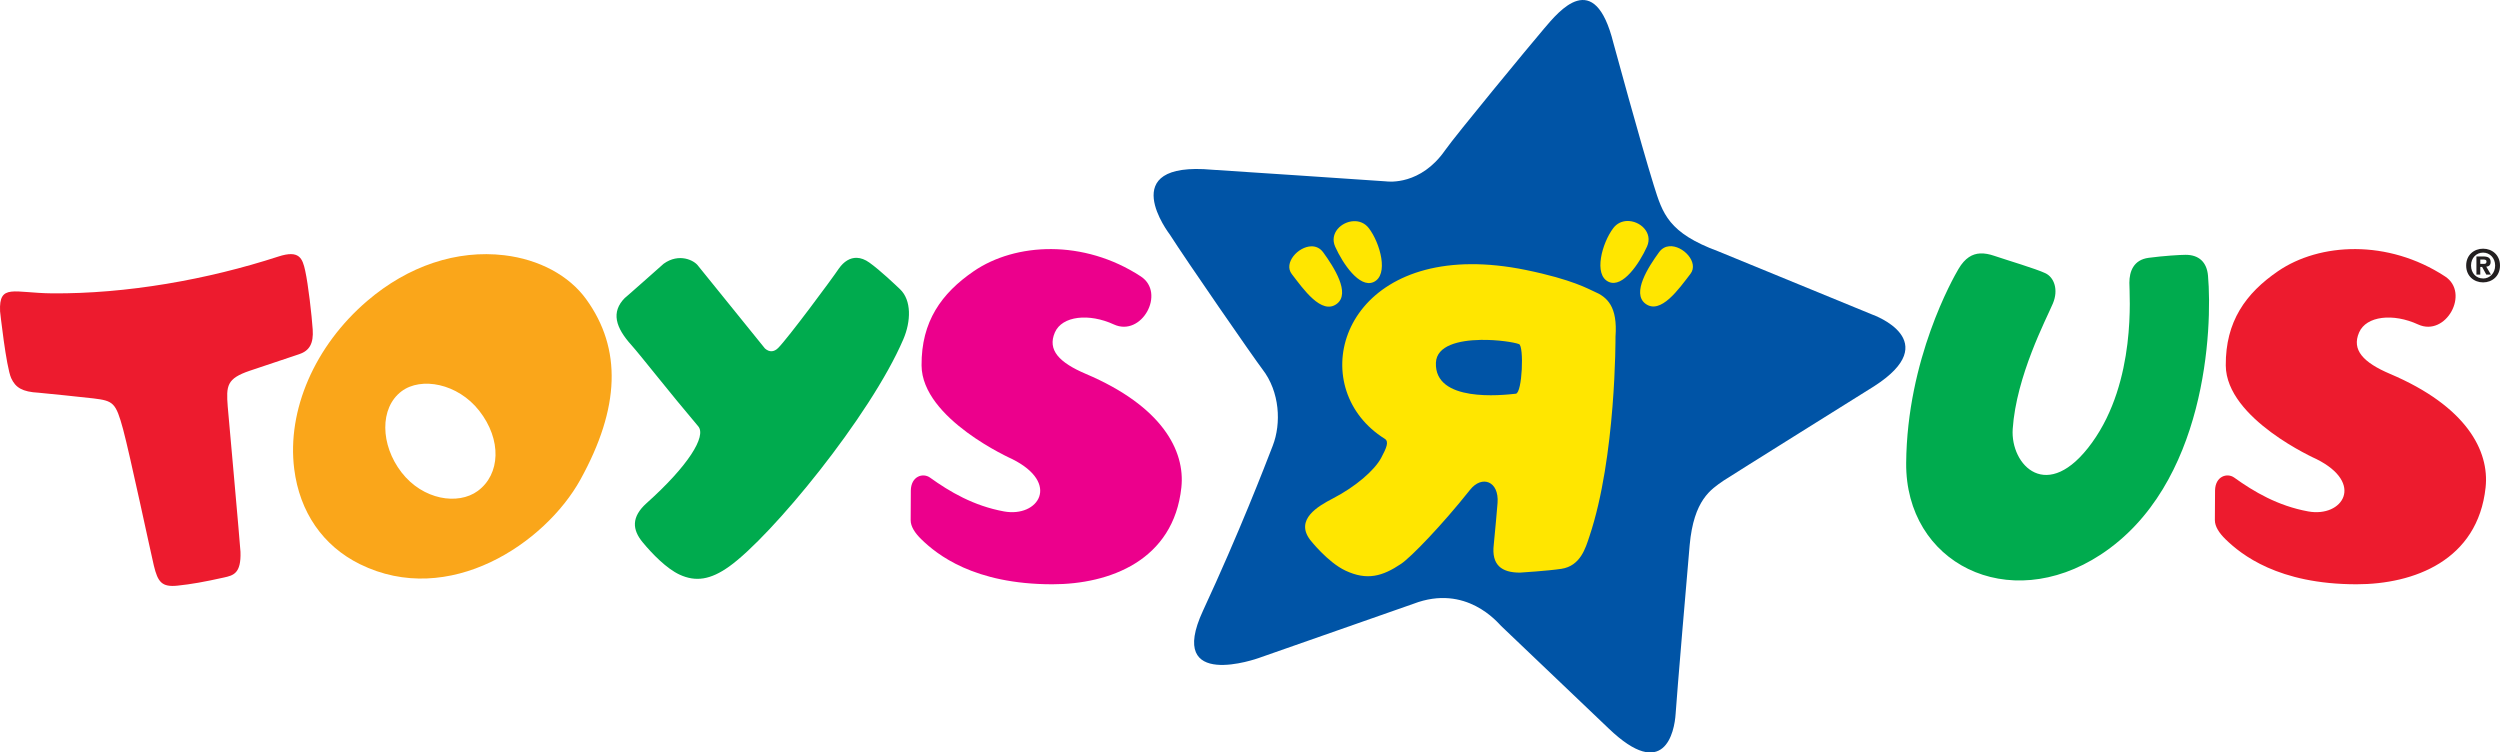 <?xml version="1.0" encoding="UTF-8" standalone="no"?>
<!-- Created with Inkscape (http://www.inkscape.org/) -->

<svg
   xmlns:dc="http://purl.org/dc/elements/1.1/"
   xmlns:cc="http://creativecommons.org/ns#"
   xmlns:rdf="http://www.w3.org/1999/02/22-rdf-syntax-ns#"
   xmlns:svg="http://www.w3.org/2000/svg"
   xmlns="http://www.w3.org/2000/svg"
   xmlns:sodipodi="http://sodipodi.sourceforge.net/DTD/sodipodi-0.dtd"
   xmlns:inkscape="http://www.inkscape.org/namespaces/inkscape"
   version="1.0"
   width="910.072"
   height="273.928"
   id="svg2"
   xml:space="preserve"
   inkscape:version="0.91 r13725"
   sodipodi:docname="toysrus.svg"><sodipodi:namedview
     pagecolor="#ffffff"
     bordercolor="#666666"
     borderopacity="1"
     objecttolerance="10"
     gridtolerance="10"
     guidetolerance="10"
     inkscape:pageopacity="0"
     inkscape:pageshadow="2"
     inkscape:window-width="1195"
     inkscape:window-height="882"
     id="namedview11"
     showgrid="false"
     fit-margin-top="0"
     fit-margin-left="0"
     fit-margin-right="0"
     fit-margin-bottom="0"
     inkscape:zoom="0.61883974"
     inkscape:cx="267.69277"
     inkscape:cy="-26.926636"
     inkscape:window-x="2"
     inkscape:window-y="0"
     inkscape:window-maximized="0"
     inkscape:current-layer="svg2" /><defs
     id="defs5" /><path
     d="m 18.973,106.788 c 27.076,0.217 56.522,-4.988 82.401,-13.411 7.576,-2.459 8.735,0.625 9.735,5.211 1.09,4.944 2.37,16.119 2.721,21.344 0.344,5.046 -1.135,7.74 -4.925,9.001 l -17.992,6.028 c -8.39,2.854 -8.6,5.415 -8.015,13.048 0,0 4.575,50.999 4.638,52.84 0.293,7.971 -2.631,8.62 -6.021,9.379 -7.199,1.612 -11.933,2.44 -16.889,2.962 -5.727,0.6 -7.18,-1.306 -8.633,-7.333 C 55.097,202.142 47.177,164.987 44.814,156.283 42.151,146.479 41.233,145.925 33.989,145.027 31.524,144.734 15.234,143.026 14.061,142.962 8.129,142.65 5.639,141.096 4.078,137.662 2.23,133.591 0.025,113.337 0.025,113.337 -0.42,103.074 4.989,106.673 18.973,106.788 M 829.25,98.723 c -11.735,8.04 -19.118,18.29 -19.005,34.321 0.141,19.495 32.971,34.059 32.971,34.059 17.717,8.824 9.568,21.362 -2.976,19.067 -11.047,-2.019 -19.743,-7.16 -26.91,-12.308 -2.568,-1.848 -6.907,-0.516 -6.989,4.689 -0.045,2.905 -0.065,10.773 -0.065,10.773 -0.013,2.345 1.587,4.74 3.874,6.976 5.715,5.569 19.176,16.393 47.712,16.393 20.864,0 44.113,-8.658 46.967,-35.238 1.44,-13.366 -6.989,-29.548 -34.773,-41.348 -9.728,-4.14 -14.054,-8.684 -11.282,-15.074 2.625,-6.077 12.473,-7.078 21.476,-2.924 10.117,4.663 18.999,-11.468 9.818,-17.482 C 869.209,86.987 844.375,88.363 829.25,98.723"
     id="rot"
     style="fill:#ed1b2e;fill-opacity:1;fill-rule:nonzero;stroke:none"
     inkscape:connector-curvature="0" /><path
     d="m 213.408,108.947 c -6.269,-8.677 -17.137,-14.512 -29.816,-16.029 -17.273,-2.052 -35.003,3.854 -49.924,16.635 -19.068,16.329 -29.248,39.756 -26.567,61.142 1.968,15.723 10.461,28.032 23.904,34.67 32.441,16.011 67.468,-7.587 80.281,-30.778 14.443,-26.152 15.136,-47.623 2.121,-65.64 z m -39.487,69.775 c -7.174,5.262 -19.998,3.269 -27.752,-6.759 -7.76,-10.028 -8.008,-23.49 0,-29.517 7.103,-5.357 20.451,-2.912 28.274,7.065 8.314,10.601 7.689,23.185 -0.522,29.211"
     id="orange"
     style="fill:#faa61a;fill-opacity:1;fill-rule:nonzero;stroke:none"
     inkscape:connector-curvature="0" /><path
     d="m 720.807,92.262 c -2.795,0.154 -5.475,1.595 -7.844,5.625 -1.988,3.364 -18.75,32.82 -19.062,70.656 -0.306,36.398 37.104,55.411 70.781,33.375 38.583,-25.249 40.756,-82.437 39.094,-101.562 -0.433,-4.969 -3.347,-7.594 -8.125,-7.594 -1.949,0 -8.015,0.361 -13.5,1.094 -5.455,0.719 -7,4.934 -7,9.094 0,4.154 2.626,35.737 -13.594,58.188 -16.22,22.452 -29.761,8.174 -28.875,-4.969 1.299,-19.324 12.235,-40.03 14.625,-45.688 2.108,-4.989 0.473,-9.527 -2.75,-11.031 -3.536,-1.657 -13.387,-4.561 -18.656,-6.344 -1.689,-0.571 -3.417,-0.936 -5.094,-0.844 z m -408.906,1.594 c -2.439,-0.07 -4.7,1.302 -6.531,3.906 -2.524,3.778 -18.521,25.332 -22.094,28.906 -1.472,1.466 -3.137,1.659 -4.812,0.188 L 254.182,96.825 c -1.466,-2.096 -7.006,-4.833 -12.594,-0.812 0,0 -15.107,13.419 -14.062,12.375 -5.257,5.25 -3.357,10.918 2.312,17.219 3.205,3.562 13.844,17.208 24.344,29.594 3.076,3.638 -3.765,14.501 -18.781,27.938 -5.69,5.09 -5.209,9.726 -1.469,14.25 3.523,4.262 8.729,9.596 13.438,11.781 5.88,2.728 11.283,1.898 18.062,-2.938 15.329,-10.914 51.435,-54.788 63.406,-82.719 2.797,-6.523 3.063,-14.21 -1.25,-18.281 -1.524,-1.433 -7.003,-6.706 -11.125,-9.656 -1.563,-1.121 -3.099,-1.677 -4.562,-1.719 z"
     id="gruen"
     style="fill:#00ab4e;fill-opacity:1;fill-rule:nonzero;stroke:none"
     inkscape:connector-curvature="0" /><path
     d="m 354.473,98.723 c -11.729,8.04 -19.118,18.29 -18.998,34.321 0.134,19.495 32.969,34.059 32.969,34.059 17.711,8.824 9.563,21.362 -2.974,19.067 -11.048,-2.019 -19.75,-7.16 -26.917,-12.308 -2.568,-1.848 -6.9,-0.516 -6.989,4.689 -0.045,2.905 -0.058,10.773 -0.058,10.773 -0.018,2.345 1.58,4.74 3.874,6.976 5.708,5.569 19.176,16.393 47.711,16.393 20.865,0 44.107,-8.658 46.961,-35.238 1.433,-13.366 -6.989,-29.548 -34.772,-41.348 -9.729,-4.14 -14.048,-8.684 -11.283,-15.074 2.631,-6.077 12.475,-7.078 21.483,-2.924 10.11,4.663 18.992,-11.468 9.812,-17.482 C 394.439,86.987 369.598,88.363 354.473,98.723"
     id="pink"
     style="fill:#ec008c;fill-opacity:1;fill-rule:nonzero;stroke:none"
     inkscape:connector-curvature="0" /><path
     d="m 425.842,85.375 c 0,0 -20.744,-26.879 15.558,-23.578 0,0 62.11,4.089 63.13,4.224 1.013,0.14 12.652,1.421 21.508,-11.296 3.809,-5.453 30.778,-38.124 36.022,-44.278 5.479,-6.428 18.386,-22.401 25.28,5.262 0,0 9.887,36.333 14.665,51.687 3.256,10.43 5.313,17.38 23.528,24.114 l 56.274,23.101 c 0,0 26.363,9.39 0.344,26.05 0,0 -53.42,33.391 -54.732,34.308 -4.587,3.185 -10.832,6.97 -12.329,23.445 -0.63,6.887 -4.733,55.274 -5.115,61.429 -0.414,6.632 -4.084,24.821 -24.395,5.326 0,0 -34.053,-32.485 -39.125,-37.295 -1.153,-1.102 -12.697,-15.45 -31.918,-8.072 l -56.396,19.763 c 0,0 -33.861,12.168 -20.221,-17.234 13.29,-28.644 22.438,-52.426 25.406,-60.096 3.116,-8.047 2.612,-19.565 -3.778,-27.822 -2.924,-3.791 -28.038,-40.094 -33.708,-49.038"
     id="blau_stern"
     style="fill:#0054a6;fill-opacity:1;fill-rule:nonzero;stroke:none"
     inkscape:connector-curvature="0" /><path
     d="m 592.244,80.45 c -1.833,0.075 -3.635,0.858 -4.938,2.562 -4.084,5.352 -7.384,17.115 -1.625,19.625 5.084,2.217 11.11,-6.734 13.875,-12.875 2.299,-5.111 -2.629,-9.503 -7.312,-9.312 z m -99.469,0.062 c -4.487,0.192 -8.922,4.419 -6.719,9.312 2.765,6.141 8.809,15.092 13.906,12.875 5.753,-2.51 2.44,-14.273 -1.656,-19.625 -1.445,-1.892 -3.492,-2.65 -5.531,-2.562 z m 114.875,9.125 c -1.388,0.12 -2.688,0.785 -3.688,2.156 -3.97,5.441 -10.008,14.884 -5.031,18.719 5.568,4.276 12.328,-5.474 16.438,-10.812 3.211,-4.171 -2.763,-10.492 -7.719,-10.062 z m -130.281,0.031 c -4.824,0.091 -10.207,6.085 -7.125,10.094 4.109,5.333 10.869,15.094 16.438,10.812 4.975,-3.829 -1.037,-13.278 -5,-18.719 -1.143,-1.567 -2.704,-2.218 -4.312,-2.188 z m 58.094,6.5 c -49.211,0.254 -59.604,45.927 -31.375,63.562 1.637,1.026 0.632,3.337 -1.312,6.969 -2.433,4.529 -9.293,10.469 -17.562,14.75 -5.523,2.861 -13.772,7.673 -8.344,15 0,0 6.402,8.223 12.938,11.281 7.869,3.689 13.485,2.055 20.219,-2.469 3.645,-2.44 14.906,-14.105 25.125,-26.969 4.319,-5.446 10.618,-3.158 10,4.812 0,0 -1.064,12.533 -1.375,15.125 -0.904,7.468 2.874,10.231 9.531,10.219 0,0 10.106,-0.63 15.062,-1.375 7.008,-1.058 8.836,-7.652 10.219,-11.781 9.728,-28.956 9.5,-72.688 9.5,-72.688 0.809,-11.002 -2.944,-14.461 -7.875,-16.531 -1.777,-0.74 -7.609,-4.289 -24.844,-7.812 -7.215,-1.475 -13.863,-2.125 -19.906,-2.094 z m 3.562,27.562 c 6.125,-0.102 12.053,0.84 13.938,1.531 1.866,0.675 1.208,17.801 -1.156,18.062 -5.039,0.56 -29.674,3.264 -29.094,-11.281 0.251,-6.311 8.437,-8.181 16.312,-8.312 z"
     id="gelb"
     style="fill:#ffe600;fill-opacity:1;fill-rule:nonzero;stroke:none"
     inkscape:connector-curvature="0" /><path
     d="m 903.918,102.799 c -3.256,0 -6.161,-2.255 -6.161,-6.134 0,-3.88 2.905,-6.135 6.161,-6.135 3.249,0 6.154,2.255 6.154,6.135 0,3.879 -2.905,6.134 -6.154,6.134 z m 0,-10.843 c -2.427,0 -4.389,1.886 -4.389,4.709 0,2.822 1.963,4.721 4.389,4.701 l 0,0.02 c 2.377,0 4.384,-1.899 4.384,-4.721 0,-2.823 -2.007,-4.709 -4.384,-4.709 z m -1.019,8.002 -1.408,0 0,-6.6 2.465,0 c 1.701,0 2.708,0.484 2.708,1.994 0,1.217 -0.714,1.65 -1.587,1.721 l 1.689,2.885 -1.675,0 -1.524,-2.778 -0.668,0 0,2.778 z m 1.255,-3.898 c 0.631,0 1,-0.127 1,-0.853 0,-0.689 -0.727,-0.733 -1.262,-0.733 l -0.993,0 0,1.586 1.255,0"
     id="registered"
     style="fill:#231f20;fill-opacity:1;fill-rule:nonzero;stroke:none"
     inkscape:connector-curvature="0" /></svg>